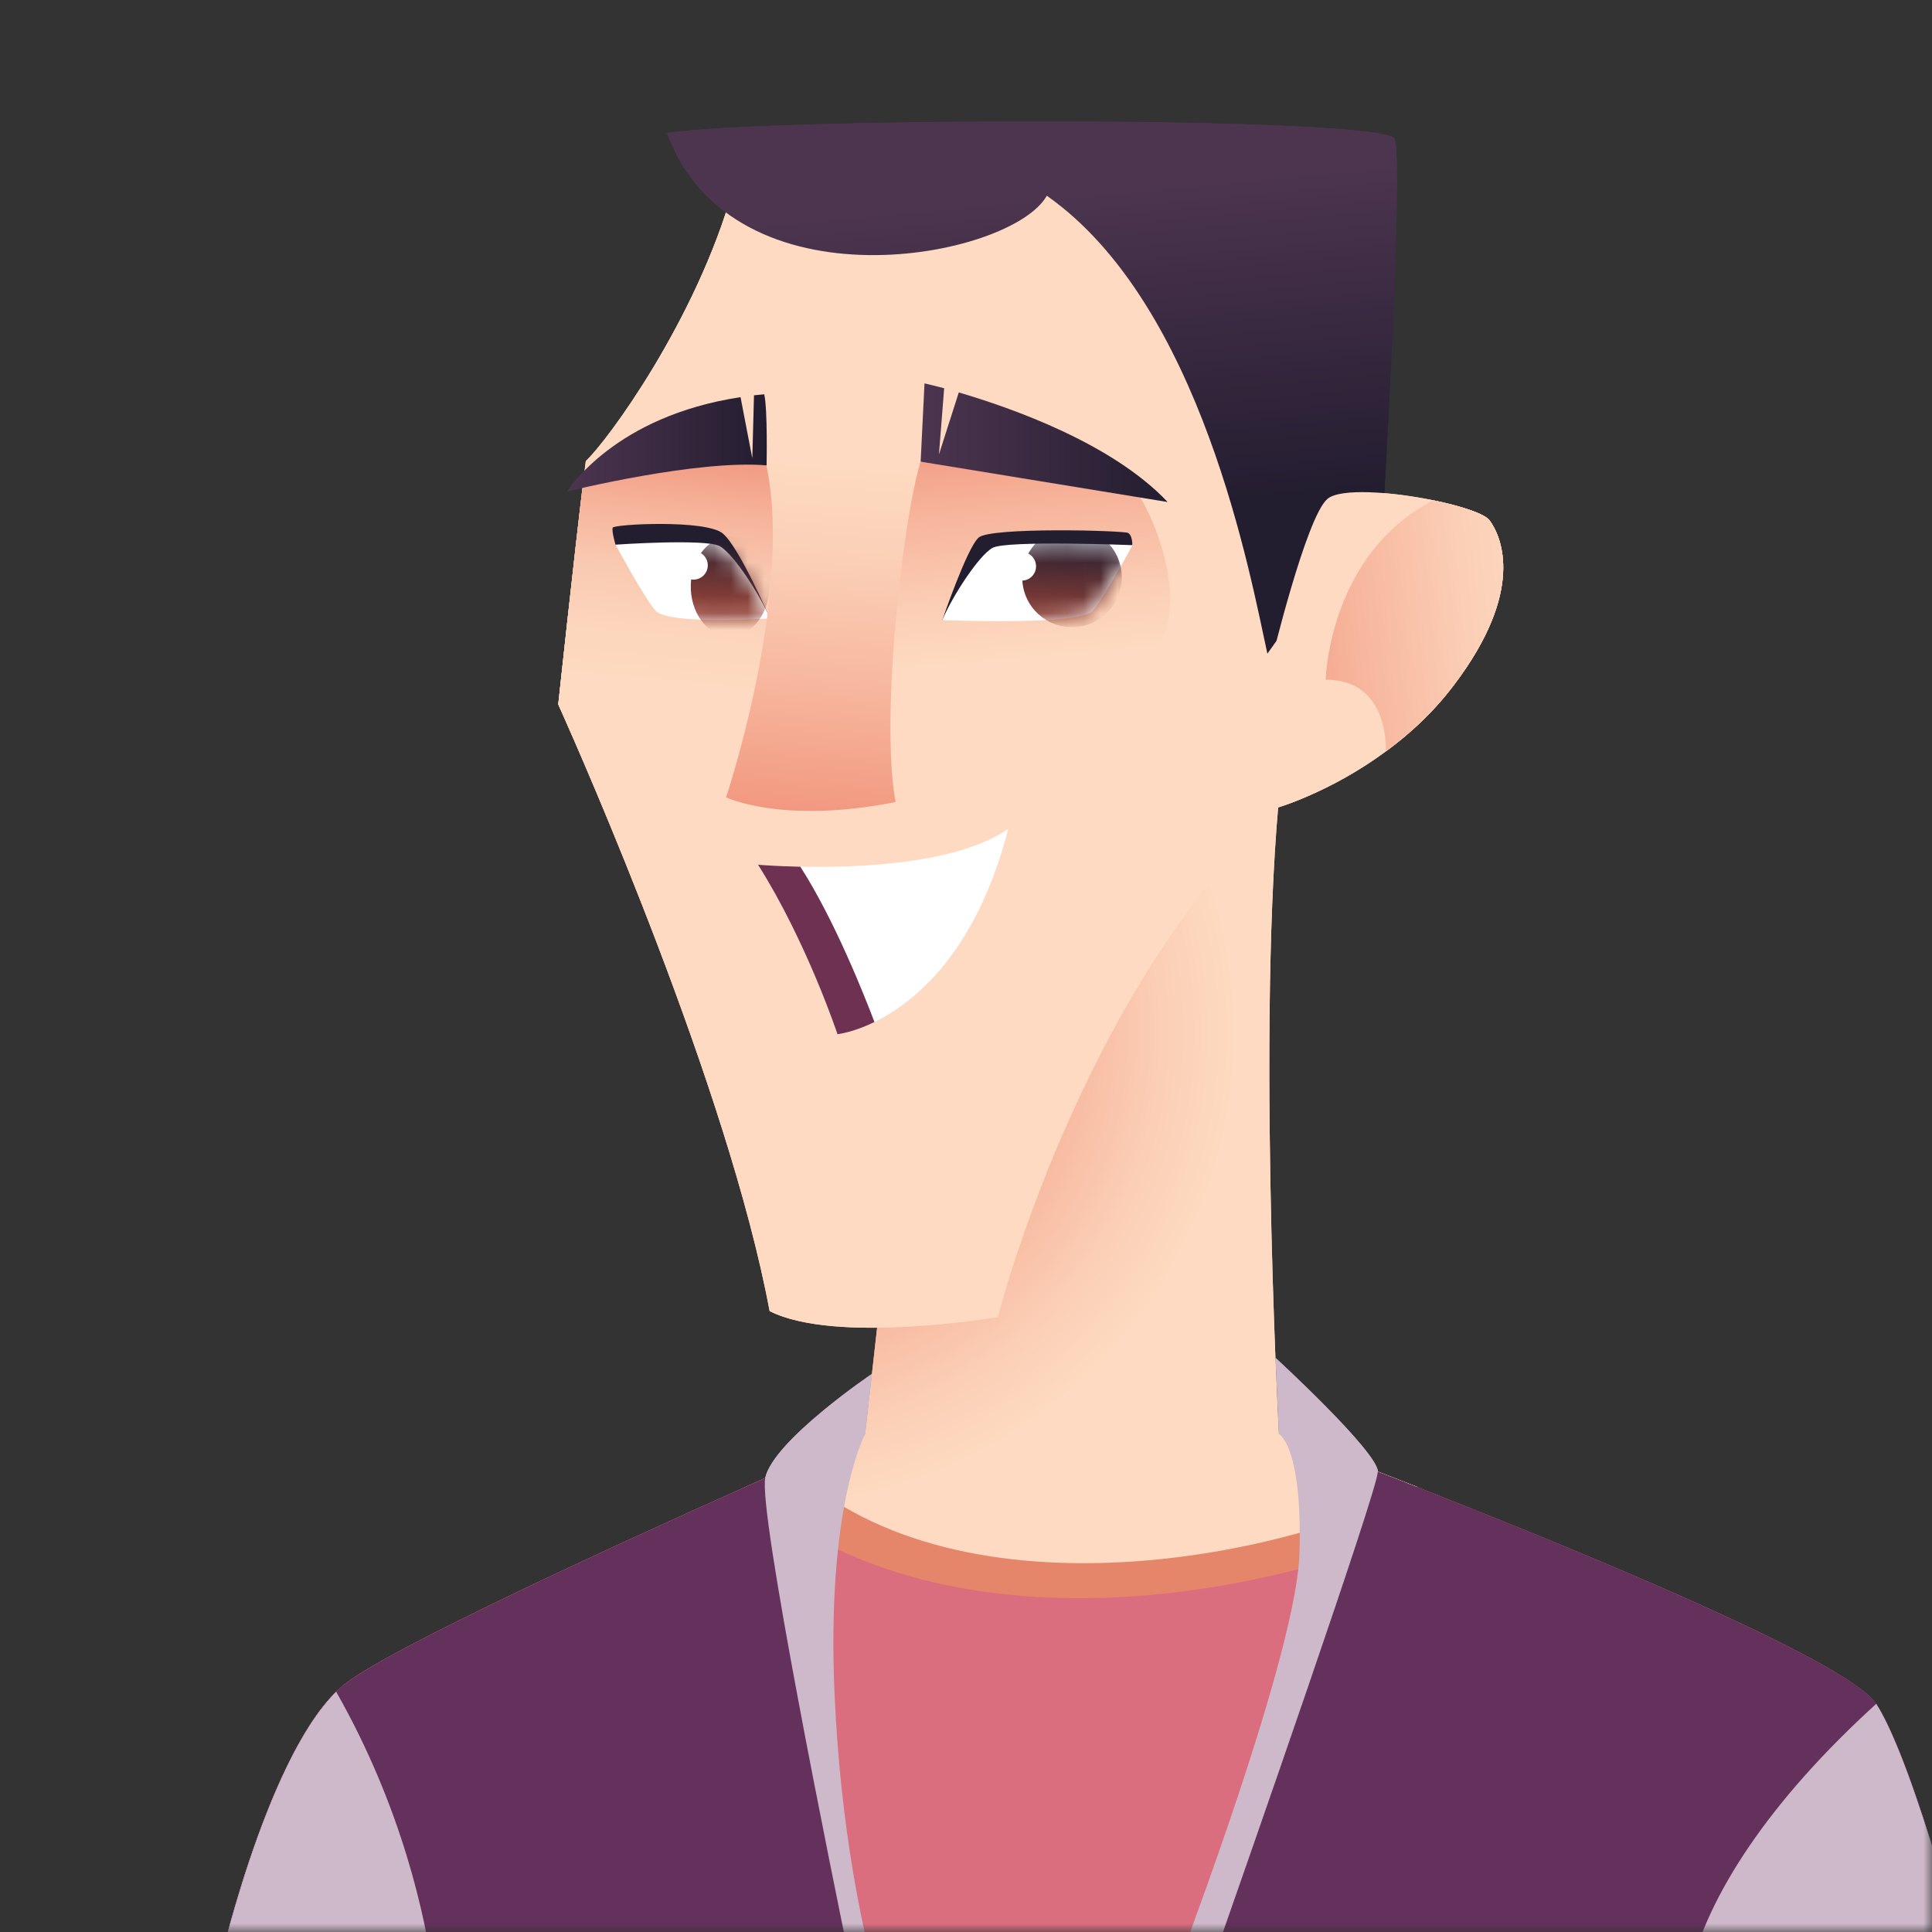 <svg width="115" height="115" viewBox="0 0 115 115" fill="none" xmlns="http://www.w3.org/2000/svg">
<rect x="0" y="0" width="115" height="115" fill="#333333" stroke="none"/>
<g clip-path="url(#clip0_1125_43158)">
<mask id="mask0_1125_43158" style="mask-type:luminance" maskUnits="userSpaceOnUse" x="0" y="0" width="115" height="115">
<path d="M115 0H0V115H115V0Z" fill="white"/>
</mask>
<g mask="url(#mask0_1125_43158)">
<path d="M117.17 117.54H12.92C12.92 117.54 16.05 103.47 20.74 100.08C23.83 97.85 36.17 92.18 44.25 88.56C44.7 88.36 45.13 88.17 45.54 87.98C46.06 87.75 46.55 87.53 47.01 87.33C47.82 86.97 48.55 86.65 49.17 86.37C50.57 85.75 51.43 85.38 51.49 85.35H76.12C76.22 85.39 77.22 85.76 78.83 86.38C79.72 86.72 80.79 87.13 82 87.6C82.73 87.88 83.51 88.19 84.33 88.51C85.23 88.87 86.18 89.24 87.16 89.63C97.06 93.57 110.23 99.15 111.68 101.44C114.02 105.15 117.15 117.53 117.15 117.53L117.17 117.54Z" fill="#DB6E7E"/>
<g style="mix-blend-mode:screen" opacity="0.3">
<path d="M87.18 89.64C78.05 94.64 56.6 99.43 44.25 88.56C45.24 88.11 46.17 87.7 47.01 87.33C49.72 86.13 51.49 85.36 51.49 85.36H76.12C76.12 85.36 79.58 86.65 84.34 88.52C85.24 88.88 86.19 89.25 87.17 89.64H87.18Z" fill="#FCBC3D"/>
</g>
<path d="M76.12 85.36C76.12 85.36 74.69 58.39 76.38 45.23L71.17 47.05L52.67 74.93L51.5 85.35C51.5 85.35 49.72 86.12 47.02 87.32C57.38 96.89 77.41 92.44 84.35 88.5C79.59 86.63 76.13 85.34 76.13 85.34L76.12 85.36Z" fill="url(#paint0_radial_1125_43158)"/>
<path d="M75.9 48.22C64.14 59.53 59.4 78.4 59.4 78.4C59.4 78.4 49.74 80.04 45.81 78.04C43.35 64.82 34.59 44.98 33.37 42.25C33.28 42.04 33.23 41.93 33.23 41.93C33.23 41.93 34.16 33.26 34.73 28.55C34.78 28.15 34.83 27.77 34.87 27.44C36.15 26.26 41.44 19.05 43.62 11.3L59.94 9.29C59.94 9.29 73.71 9.84 75.17 14.67C76.63 19.5 76.27 41.3 75.9 48.22Z" fill="#FDDAC1"/>
<path d="M51.71 41.64C56.76 43.52 66.86 40.66 68.74 38.63C70.62 36.6 69.27 31.77 67.68 29.29C66.1 26.8 54.78 27.5 54.78 27.5C54.78 27.5 52.83 28.61 51.7 41.65L51.71 41.64Z" fill="url(#paint1_linear_1125_43158)"/>
<path d="M45.98 41.79C45.48 42.78 37.17 42.9 33.37 42.24C33.28 42.03 33.23 41.92 33.23 41.92C33.23 41.92 34.16 33.25 34.73 28.54C34.73 28.54 34.75 28.53 34.76 28.52C37.1 26.86 44.28 26.19 45.62 27.69C47.49 31.83 46.59 40.57 45.98 41.78V41.79Z" fill="url(#paint2_linear_1125_43158)"/>
<path d="M39.7 7.91C43.62 18.58 60.22 15.39 62.31 11.65C71.52 18.12 74.44 34.35 75.44 38.91C77.54 35.9 82.37 29.88 82.37 29.88C82.37 29.88 83.56 9.64 83.01 8.27C82.46 6.9 45.99 6.99 39.7 7.91Z" fill="url(#paint3_linear_1125_43158)"/>
<path d="M86.57 40.74C85.34 42.38 83.91 43.69 82.5 44.72C79.12 47.22 75.9 48.12 75.9 48.12L75.63 39.55C75.63 39.55 77.73 30.8 79.01 29.7C79.77 29.04 82.84 29.27 85.32 29.78C86.98 30.12 88.38 30.58 88.67 30.98C89.4 31.98 90.77 35.18 86.57 40.74Z" fill="#FDDAC1"/>
<path d="M86.57 40.74C85.34 42.38 83.91 43.69 82.5 44.72C82.5 43.03 81.91 40.46 78.91 40.46C79 38.48 79.98 32.51 85.32 29.78C86.98 30.12 88.38 30.58 88.67 30.98C89.4 31.98 90.77 35.18 86.57 40.74Z" fill="url(#paint4_linear_1125_43158)"/>
<path d="M69.49 29.88L54.8 27.48L55.03 22.82C55.03 22.82 55.47 22.92 56.2 23.11L55.89 27.05L57.07 23.36C60.21 24.28 66.21 26.39 69.5 29.88H69.49Z" fill="url(#paint5_linear_1125_43158)"/>
<path d="M56.09 36.91C56.09 36.91 57.55 32.63 58.25 32C58.96 31.36 66.86 31.58 67.14 31.72C67.42 31.86 67.4 32.45 67.4 32.45L56.09 36.91Z" fill="url(#paint6_linear_1125_43158)"/>
<path d="M45.62 27.7C41.51 27.35 33.95 29.21 33.77 29.25C33.86 29.11 36.6 24.77 44.08 23.64L44.78 27.28L44.88 23.53C45.08 23.51 45.28 23.49 45.49 23.47C45.7 24.39 45.63 27.7 45.63 27.7H45.62Z" fill="url(#paint7_linear_1125_43158)"/>
<path d="M45.83 36.81C45.83 36.81 44.02 32.6 43.03 31.76C42.04 30.91 36.54 31.2 36.47 31.41C36.4 31.62 36.64 32.43 36.64 32.43L45.83 36.82V36.81Z" fill="url(#paint8_linear_1125_43158)"/>
<path d="M56.09 36.91C56.66 35.54 58.25 33.07 59.08 32.61C59.91 32.15 67.41 32.45 67.41 32.45C67.41 32.45 65.78 35.49 65.04 36.37C64.3 37.25 56.09 36.91 56.09 36.91Z" fill="white"/>
<mask id="mask1_1125_43158" style="mask-type:luminance" maskUnits="userSpaceOnUse" x="56" y="32" width="12" height="5">
<path d="M56.09 36.91C56.66 35.54 58.25 33.07 59.08 32.61C59.91 32.15 67.41 32.45 67.41 32.45C67.41 32.45 65.78 35.49 65.04 36.37C64.3 37.25 56.09 36.91 56.09 36.91Z" fill="white"/>
</mask>
<g mask="url(#mask1_1125_43158)">
<path d="M66.77 34.24C66.84 35.87 65.58 37.26 63.94 37.33C62.3 37.4 60.92 36.14 60.85 34.5C60.78 32.86 62.04 31.48 63.68 31.41C65.32 31.34 66.7 32.6 66.77 34.24Z" fill="url(#paint9_linear_1125_43158)"/>
</g>
<path d="M45.83 36.81C45.26 35.44 43.67 32.97 42.84 32.51C42.01 32.05 36.64 32.42 36.64 32.42C36.64 32.42 38.27 35.46 39.01 36.34C39.75 37.22 45.83 36.81 45.83 36.81Z" fill="white"/>
<mask id="mask2_1125_43158" style="mask-type:luminance" maskUnits="userSpaceOnUse" x="36" y="32" width="10" height="5">
<path d="M45.83 36.81C45.26 35.44 43.67 32.97 42.84 32.51C42.01 32.05 36.64 32.42 36.64 32.42C36.64 32.42 38.27 35.46 39.01 36.34C39.75 37.22 45.83 36.81 45.83 36.81Z" fill="white"/>
</mask>
<g mask="url(#mask2_1125_43158)">
<path d="M41.12 34.78C41.06 36.42 42.06 37.8 43.35 37.87C44.64 37.94 45.73 36.68 45.79 35.04C45.85 33.4 44.85 32.02 43.56 31.95C42.27 31.88 41.18 33.14 41.12 34.78Z" fill="url(#paint10_linear_1125_43158)"/>
</g>
<path d="M60.01 49.36C58.1 56.74 54.42 59.67 52.06 60.83C50.76 61.47 49.85 61.56 49.85 61.56C49.85 61.56 48.02 56.06 45.12 51.47C45.12 51.47 46.12 51.56 47.64 51.59C51.02 51.66 56.94 51.45 60 49.35L60.01 49.36Z" fill="white"/>
<path d="M52.06 60.83C50.76 61.47 49.85 61.56 49.85 61.56C49.85 61.56 48.02 56.06 45.12 51.47C45.12 51.47 46.12 51.56 47.64 51.59C49.7 54.8 51.47 59.31 52.05 60.83H52.06Z" fill="#6E3152"/>
<path d="M51.34 117.54H12.92C12.92 117.54 15.73 104.92 20.01 100.7C20.25 100.46 20.49 100.25 20.74 100.08C23.83 97.85 36.17 92.18 44.25 88.56C44.7 88.36 45.13 88.17 45.54 87.98C46.06 87.75 46.55 87.53 47.01 87.33C47.82 86.97 48.55 86.65 49.17 86.37C47.36 98.52 49.62 112.11 51.34 117.53V117.54Z" fill="#64315C"/>
<path d="M117.17 117.54H71.31C73.12 112.49 78.53 96.58 78.85 86.38C79.74 86.72 80.81 87.13 82.02 87.6C82.75 87.88 83.53 88.19 84.35 88.51C85.25 88.87 86.2 89.24 87.18 89.63C97.04 93.56 110.14 99.11 111.68 101.41C111.68 101.41 111.69 101.43 111.7 101.44C114.04 105.15 117.17 117.53 117.17 117.53V117.54Z" fill="#64315C"/>
<path d="M25.79 117.54H12.92C12.92 117.54 15.73 104.92 20.01 100.7C23.94 107.61 25.32 114.12 25.79 117.54Z" fill="#CEB9CB"/>
<path d="M117.17 117.54H100.54C101.62 112.83 105.33 107.19 111.68 101.42C111.68 101.42 111.69 101.44 111.7 101.45C114.04 105.16 117.17 117.54 117.17 117.54Z" fill="#CEB9CB"/>
<path d="M45.62 27.7C47.24 35.46 43.22 47.46 43.22 47.46C43.22 47.46 46.54 49.08 53.31 47.74C52.39 42.73 53.73 31.02 54.79 27.49C49.92 25.66 45.62 27.7 45.62 27.7Z" fill="url(#paint11_linear_1125_43158)"/>
<path d="M61.67 33.71C61.67 34.18 61.29 34.56 60.82 34.56C60.35 34.56 59.97 34.18 59.97 33.71C59.97 33.24 60.35 32.86 60.82 32.86C61.29 32.86 61.67 33.24 61.67 33.71Z" fill="white"/>
<path d="M42.13 33.65C42.13 34.12 41.75 34.5 41.28 34.5C40.81 34.5 40.43 34.12 40.43 33.65C40.43 33.18 40.81 32.8 41.28 32.8C41.75 32.8 42.13 33.18 42.13 33.65Z" fill="white"/>
<path d="M52.07 117.54H50.75C49.41 111.06 45.14 90 45.55 87.98C45.55 87.98 45.55 87.97 45.55 87.96C46.07 85.72 51.9 81.78 51.9 81.78L51.5 85.35C51.44 85.47 49.17 89.75 49.68 100.94C50.04 108.91 51.34 114.76 52.07 117.53V117.54Z" fill="#CEB9CB"/>
<path d="M82.01 87.61C82.01 88.67 74.25 110.86 71.91 117.54H69.9C71.87 112.32 77.21 97.69 77.35 92.44C77.52 86.28 76.24 85.43 76.13 85.36L75.93 80.83C75.93 80.83 82.01 86.42 82.02 87.61H82.01Z" fill="#CEB9CB"/>
<path d="M117.17 117.54H12.92C12.92 117.54 16.05 103.47 20.74 100.08C23.83 97.85 36.17 92.18 44.25 88.56C44.7 88.36 45.13 88.17 45.54 87.98C46.06 87.75 46.55 87.53 47.01 87.33C47.82 86.97 48.55 86.65 49.17 86.37C50.57 85.75 51.43 85.38 51.49 85.35H76.12C76.22 85.39 77.22 85.76 78.83 86.38C79.72 86.72 80.79 87.13 82 87.6C82.73 87.88 83.51 88.19 84.33 88.51C85.23 88.87 86.18 89.24 87.16 89.63C97.06 93.57 110.23 99.15 111.68 101.44C114.02 105.15 117.15 117.53 117.15 117.53L117.17 117.54Z" fill="#DB6E7E"/>
<g style="mix-blend-mode:screen" opacity="0.3">
<path d="M87.18 89.64C78.05 94.64 56.6 99.43 44.25 88.56C45.24 88.11 46.17 87.7 47.01 87.33C49.72 86.13 51.49 85.36 51.49 85.36H76.12C76.12 85.36 79.58 86.65 84.34 88.52C85.24 88.88 86.19 89.25 87.17 89.64H87.18Z" fill="#FCBC3D"/>
</g>
<path d="M76.12 85.36C76.12 85.36 74.69 58.39 76.38 45.23L71.17 47.05L52.67 74.93L51.5 85.35C51.5 85.35 49.72 86.12 47.02 87.32C57.38 96.89 77.41 92.44 84.35 88.5C79.59 86.63 76.13 85.34 76.13 85.34L76.12 85.36Z" fill="url(#paint12_radial_1125_43158)"/>
<path d="M75.9 48.22C64.14 59.53 59.4 78.4 59.4 78.4C59.4 78.4 49.74 80.04 45.81 78.04C43.35 64.82 34.59 44.98 33.37 42.25C33.28 42.04 33.23 41.93 33.23 41.93C33.23 41.93 34.16 33.26 34.73 28.55C34.78 28.15 34.83 27.77 34.87 27.44C36.15 26.26 41.44 19.05 43.62 11.3L59.94 9.29C59.94 9.29 73.71 9.84 75.17 14.67C76.63 19.5 76.27 41.3 75.9 48.22Z" fill="#FDDAC1"/>
<path d="M51.71 41.64C56.76 43.52 66.86 40.66 68.74 38.63C70.62 36.6 69.27 31.77 67.68 29.29C66.1 26.8 54.78 27.5 54.78 27.5C54.78 27.5 52.83 28.61 51.7 41.65L51.71 41.64Z" fill="url(#paint13_linear_1125_43158)"/>
<path d="M45.98 41.79C45.48 42.78 37.17 42.9 33.37 42.24C33.28 42.03 33.23 41.92 33.23 41.92C33.23 41.92 34.16 33.25 34.73 28.54C34.73 28.54 34.75 28.53 34.76 28.52C37.1 26.86 44.28 26.19 45.62 27.69C47.49 31.83 46.59 40.57 45.98 41.78V41.79Z" fill="url(#paint14_linear_1125_43158)"/>
<path d="M39.7 7.91C43.62 18.58 60.22 15.39 62.31 11.65C71.52 18.12 74.44 34.35 75.44 38.91C77.54 35.9 82.37 29.88 82.37 29.88C82.37 29.88 83.56 9.64 83.01 8.27C82.46 6.9 45.99 6.99 39.7 7.91Z" fill="url(#paint15_linear_1125_43158)"/>
<path d="M86.57 40.74C85.34 42.38 83.91 43.69 82.5 44.72C79.12 47.22 75.9 48.12 75.9 48.12L75.63 39.55C75.63 39.55 77.73 30.8 79.01 29.7C79.77 29.04 82.84 29.27 85.32 29.78C86.98 30.12 88.38 30.58 88.67 30.98C89.4 31.98 90.77 35.18 86.57 40.74Z" fill="#FDDAC1"/>
<path d="M86.57 40.74C85.34 42.38 83.91 43.69 82.5 44.72C82.5 43.03 81.91 40.46 78.91 40.46C79 38.48 79.98 32.51 85.32 29.78C86.98 30.12 88.38 30.58 88.67 30.98C89.4 31.98 90.77 35.18 86.57 40.74Z" fill="url(#paint16_linear_1125_43158)"/>
<path d="M69.49 29.88L54.8 27.48L55.03 22.82C55.03 22.82 55.47 22.92 56.2 23.11L55.89 27.05L57.07 23.36C60.21 24.28 66.21 26.39 69.5 29.88H69.49Z" fill="url(#paint17_linear_1125_43158)"/>
<path d="M56.09 36.91C56.09 36.91 57.55 32.63 58.25 32C58.96 31.36 66.86 31.58 67.14 31.72C67.42 31.86 67.4 32.45 67.4 32.45L56.09 36.91Z" fill="url(#paint18_linear_1125_43158)"/>
<path d="M45.62 27.7C41.51 27.35 33.95 29.21 33.77 29.25C33.86 29.11 36.6 24.77 44.08 23.64L44.78 27.28L44.88 23.53C45.08 23.51 45.28 23.49 45.49 23.47C45.7 24.39 45.63 27.7 45.63 27.7H45.62Z" fill="url(#paint19_linear_1125_43158)"/>
<path d="M45.83 36.81C45.83 36.81 44.02 32.6 43.03 31.76C42.04 30.91 36.54 31.2 36.47 31.41C36.4 31.62 36.64 32.43 36.64 32.43L45.83 36.82V36.81Z" fill="url(#paint20_linear_1125_43158)"/>
<path d="M56.09 36.91C56.66 35.54 58.25 33.07 59.08 32.61C59.91 32.15 67.41 32.45 67.41 32.45C67.41 32.45 65.78 35.49 65.04 36.37C64.3 37.25 56.09 36.91 56.09 36.91Z" fill="white"/>
<mask id="mask3_1125_43158" style="mask-type:luminance" maskUnits="userSpaceOnUse" x="56" y="32" width="12" height="5">
<path d="M56.09 36.91C56.66 35.54 58.25 33.07 59.08 32.61C59.91 32.15 67.41 32.45 67.41 32.45C67.41 32.45 65.78 35.49 65.04 36.37C64.3 37.25 56.09 36.91 56.09 36.91Z" fill="white"/>
</mask>
<g mask="url(#mask3_1125_43158)">
<path d="M66.77 34.24C66.84 35.87 65.58 37.26 63.94 37.33C62.3 37.4 60.92 36.14 60.85 34.5C60.78 32.86 62.04 31.48 63.68 31.41C65.32 31.34 66.7 32.6 66.77 34.24Z" fill="url(#paint21_linear_1125_43158)"/>
</g>
<path d="M45.83 36.81C45.26 35.44 43.67 32.97 42.84 32.51C42.01 32.05 36.64 32.42 36.64 32.42C36.64 32.42 38.27 35.46 39.01 36.34C39.75 37.22 45.83 36.81 45.83 36.81Z" fill="white"/>
<mask id="mask4_1125_43158" style="mask-type:luminance" maskUnits="userSpaceOnUse" x="36" y="32" width="10" height="5">
<path d="M45.83 36.81C45.26 35.44 43.67 32.97 42.84 32.51C42.01 32.05 36.64 32.42 36.64 32.42C36.64 32.42 38.27 35.46 39.01 36.34C39.75 37.22 45.83 36.81 45.83 36.81Z" fill="white"/>
</mask>
<g mask="url(#mask4_1125_43158)">
<path d="M41.12 34.78C41.06 36.42 42.06 37.8 43.35 37.87C44.64 37.94 45.73 36.68 45.79 35.04C45.85 33.4 44.85 32.02 43.56 31.95C42.27 31.88 41.18 33.14 41.12 34.78Z" fill="url(#paint22_linear_1125_43158)"/>
</g>
<path d="M60.01 49.36C58.1 56.74 54.42 59.67 52.06 60.83C50.76 61.47 49.85 61.56 49.85 61.56C49.85 61.56 48.02 56.06 45.12 51.47C45.12 51.47 46.12 51.56 47.64 51.59C51.02 51.66 56.94 51.45 60 49.35L60.01 49.36Z" fill="white"/>
<path d="M52.06 60.83C50.76 61.47 49.85 61.56 49.85 61.56C49.85 61.56 48.02 56.06 45.12 51.47C45.12 51.47 46.12 51.56 47.64 51.59C49.7 54.8 51.47 59.31 52.05 60.83H52.06Z" fill="#6E3152"/>
<path d="M51.34 117.54H12.92C12.92 117.54 15.73 104.92 20.01 100.7C20.25 100.46 20.49 100.25 20.74 100.08C23.83 97.85 36.17 92.18 44.25 88.56C44.7 88.36 45.13 88.17 45.54 87.98C46.06 87.75 46.55 87.53 47.01 87.33C47.82 86.97 48.55 86.65 49.17 86.37C47.36 98.52 49.62 112.11 51.34 117.53V117.54Z" fill="#64315C"/>
<path d="M117.17 117.54H71.31C73.12 112.49 78.53 96.58 78.85 86.38C79.74 86.72 80.81 87.13 82.02 87.6C82.75 87.88 83.53 88.19 84.35 88.51C85.25 88.87 86.2 89.24 87.18 89.63C97.04 93.56 110.14 99.11 111.68 101.41C111.68 101.41 111.69 101.43 111.7 101.44C114.04 105.15 117.17 117.53 117.17 117.53V117.54Z" fill="#64315C"/>
<path d="M25.79 117.54H12.92C12.92 117.54 15.73 104.92 20.01 100.7C23.94 107.61 25.32 114.12 25.79 117.54Z" fill="#CEB9CB"/>
<path d="M117.17 117.54H100.54C101.62 112.83 105.33 107.19 111.68 101.42C111.68 101.42 111.69 101.44 111.7 101.45C114.04 105.16 117.17 117.54 117.17 117.54Z" fill="#CEB9CB"/>
<path d="M45.62 27.7C47.24 35.46 43.22 47.46 43.22 47.46C43.22 47.46 46.54 49.08 53.31 47.74C52.39 42.73 53.73 31.02 54.79 27.49C49.92 25.66 45.62 27.7 45.62 27.7Z" fill="url(#paint23_linear_1125_43158)"/>
<path d="M61.67 33.71C61.67 34.18 61.29 34.56 60.82 34.56C60.35 34.56 59.97 34.18 59.97 33.71C59.97 33.24 60.35 32.86 60.82 32.86C61.29 32.86 61.67 33.24 61.67 33.71Z" fill="white"/>
<path d="M42.13 33.65C42.13 34.12 41.75 34.5 41.28 34.5C40.81 34.5 40.43 34.12 40.43 33.65C40.43 33.18 40.81 32.8 41.28 32.8C41.75 32.8 42.13 33.18 42.13 33.65Z" fill="white"/>
<path d="M52.07 117.54H50.75C49.41 111.06 45.14 90 45.55 87.98C45.55 87.98 45.55 87.97 45.55 87.96C46.07 85.72 51.9 81.78 51.9 81.78L51.5 85.35C51.44 85.47 49.17 89.75 49.68 100.94C50.04 108.91 51.34 114.76 52.07 117.53V117.54Z" fill="#CEB9CB"/>
<path d="M82.01 87.61C82.01 88.67 74.25 110.86 71.91 117.54H69.9C71.87 112.32 77.21 97.69 77.35 92.44C77.52 86.28 76.24 85.43 76.13 85.36L75.93 80.83C75.93 80.83 82.01 86.42 82.02 87.61H82.01Z" fill="#CEB9CB"/>
</g>
</g>
<defs>
<radialGradient id="paint0_radial_1125_43158" cx="0" cy="0" r="1" gradientUnits="userSpaceOnUse" gradientTransform="translate(45.48 61.51) scale(28.1 28.1)">
<stop stop-color="#E76048"/>
<stop offset="0.25" stop-color="#ED856D"/>
<stop offset="0.59" stop-color="#F6B39A"/>
<stop offset="0.85" stop-color="#FBCFB6"/>
<stop offset="1" stop-color="#FDDAC1"/>
</radialGradient>
<linearGradient id="paint1_linear_1125_43158" x1="58.76" y1="16.72" x2="60.75" y2="39.25" gradientUnits="userSpaceOnUse">
<stop stop-color="#E76048"/>
<stop offset="0.25" stop-color="#ED856D"/>
<stop offset="0.59" stop-color="#F6B39A"/>
<stop offset="0.85" stop-color="#FBCFB6"/>
<stop offset="1" stop-color="#FDDAC1"/>
</linearGradient>
<linearGradient id="paint2_linear_1125_43158" x1="41.69" y1="21.46" x2="39.85" y2="40.78" gradientUnits="userSpaceOnUse">
<stop stop-color="#E76048"/>
<stop offset="0.07" stop-color="#E96F57"/>
<stop offset="0.26" stop-color="#F0957D"/>
<stop offset="0.46" stop-color="#F6B39A"/>
<stop offset="0.64" stop-color="#F9C8B0"/>
<stop offset="0.83" stop-color="#FCD5BC"/>
<stop offset="1" stop-color="#FDDAC1"/>
</linearGradient>
<linearGradient id="paint3_linear_1125_43158" x1="61.71" y1="11.62" x2="63.5" y2="30.89" gradientUnits="userSpaceOnUse">
<stop stop-color="#4D354F"/>
<stop offset="1" stop-color="#231D30"/>
</linearGradient>
<linearGradient id="paint4_linear_1125_43158" x1="63.49" y1="39.25" x2="91.69" y2="36.49" gradientUnits="userSpaceOnUse">
<stop stop-color="#E76048"/>
<stop offset="0.25" stop-color="#ED856D"/>
<stop offset="0.59" stop-color="#F6B39A"/>
<stop offset="0.85" stop-color="#FBCFB6"/>
<stop offset="1" stop-color="#FDDAC1"/>
</linearGradient>
<linearGradient id="paint5_linear_1125_43158" x1="54.79" y1="26.36" x2="69.49" y2="26.36" gradientUnits="userSpaceOnUse">
<stop stop-color="#4D354F"/>
<stop offset="1" stop-color="#231D30"/>
</linearGradient>
<linearGradient id="paint6_linear_1125_43158" x1="61.43" y1="23.35" x2="61.62" y2="30.26" gradientUnits="userSpaceOnUse">
<stop stop-color="#4D354F"/>
<stop offset="1" stop-color="#231D30"/>
</linearGradient>
<linearGradient id="paint7_linear_1125_43158" x1="33.77" y1="26.35" x2="45.63" y2="26.35" gradientUnits="userSpaceOnUse">
<stop stop-color="#4D354F"/>
<stop offset="1" stop-color="#231D30"/>
</linearGradient>
<linearGradient id="paint8_linear_1125_43158" x1="40.86" y1="24.26" x2="41.06" y2="31.17" gradientUnits="userSpaceOnUse">
<stop stop-color="#4D354F"/>
<stop offset="1" stop-color="#231D30"/>
</linearGradient>
<linearGradient id="paint9_linear_1125_43158" x1="63.69" y1="36.92" x2="63.92" y2="32.08" gradientUnits="userSpaceOnUse">
<stop stop-color="#914238"/>
<stop offset="1" stop-color="#231D30"/>
</linearGradient>
<linearGradient id="paint10_linear_1125_43158" x1="43.39" y1="36.25" x2="43.62" y2="31.4" gradientUnits="userSpaceOnUse">
<stop stop-color="#914238"/>
<stop offset="1" stop-color="#231D30"/>
</linearGradient>
<linearGradient id="paint11_linear_1125_43158" x1="49.84" y1="27.65" x2="47.24" y2="60.61" gradientUnits="userSpaceOnUse">
<stop stop-color="#FDDAC1"/>
<stop offset="0.15" stop-color="#FBD1B8"/>
<stop offset="0.38" stop-color="#F7B9A0"/>
<stop offset="0.68" stop-color="#F09279"/>
<stop offset="1" stop-color="#E76048"/>
</linearGradient>
<radialGradient id="paint12_radial_1125_43158" cx="0" cy="0" r="1" gradientUnits="userSpaceOnUse" gradientTransform="translate(45.48 61.51) scale(28.1 28.1)">
<stop stop-color="#E76048"/>
<stop offset="0.25" stop-color="#ED856D"/>
<stop offset="0.59" stop-color="#F6B39A"/>
<stop offset="0.85" stop-color="#FBCFB6"/>
<stop offset="1" stop-color="#FDDAC1"/>
</radialGradient>
<linearGradient id="paint13_linear_1125_43158" x1="58.76" y1="16.72" x2="60.75" y2="39.25" gradientUnits="userSpaceOnUse">
<stop stop-color="#E76048"/>
<stop offset="0.25" stop-color="#ED856D"/>
<stop offset="0.59" stop-color="#F6B39A"/>
<stop offset="0.85" stop-color="#FBCFB6"/>
<stop offset="1" stop-color="#FDDAC1"/>
</linearGradient>
<linearGradient id="paint14_linear_1125_43158" x1="41.69" y1="21.46" x2="39.85" y2="40.78" gradientUnits="userSpaceOnUse">
<stop stop-color="#E76048"/>
<stop offset="0.07" stop-color="#E96F57"/>
<stop offset="0.26" stop-color="#F0957D"/>
<stop offset="0.46" stop-color="#F6B39A"/>
<stop offset="0.64" stop-color="#F9C8B0"/>
<stop offset="0.83" stop-color="#FCD5BC"/>
<stop offset="1" stop-color="#FDDAC1"/>
</linearGradient>
<linearGradient id="paint15_linear_1125_43158" x1="61.71" y1="11.62" x2="63.5" y2="30.89" gradientUnits="userSpaceOnUse">
<stop stop-color="#4D354F"/>
<stop offset="1" stop-color="#231D30"/>
</linearGradient>
<linearGradient id="paint16_linear_1125_43158" x1="63.49" y1="39.25" x2="91.69" y2="36.49" gradientUnits="userSpaceOnUse">
<stop stop-color="#E76048"/>
<stop offset="0.25" stop-color="#ED856D"/>
<stop offset="0.59" stop-color="#F6B39A"/>
<stop offset="0.85" stop-color="#FBCFB6"/>
<stop offset="1" stop-color="#FDDAC1"/>
</linearGradient>
<linearGradient id="paint17_linear_1125_43158" x1="54.79" y1="26.36" x2="69.49" y2="26.36" gradientUnits="userSpaceOnUse">
<stop stop-color="#4D354F"/>
<stop offset="1" stop-color="#231D30"/>
</linearGradient>
<linearGradient id="paint18_linear_1125_43158" x1="61.43" y1="23.35" x2="61.62" y2="30.26" gradientUnits="userSpaceOnUse">
<stop stop-color="#4D354F"/>
<stop offset="1" stop-color="#231D30"/>
</linearGradient>
<linearGradient id="paint19_linear_1125_43158" x1="33.77" y1="26.35" x2="45.63" y2="26.35" gradientUnits="userSpaceOnUse">
<stop stop-color="#4D354F"/>
<stop offset="1" stop-color="#231D30"/>
</linearGradient>
<linearGradient id="paint20_linear_1125_43158" x1="40.86" y1="24.26" x2="41.06" y2="31.17" gradientUnits="userSpaceOnUse">
<stop stop-color="#4D354F"/>
<stop offset="1" stop-color="#231D30"/>
</linearGradient>
<linearGradient id="paint21_linear_1125_43158" x1="63.69" y1="36.92" x2="63.92" y2="32.08" gradientUnits="userSpaceOnUse">
<stop stop-color="#914238"/>
<stop offset="1" stop-color="#231D30"/>
</linearGradient>
<linearGradient id="paint22_linear_1125_43158" x1="43.39" y1="36.25" x2="43.62" y2="31.4" gradientUnits="userSpaceOnUse">
<stop stop-color="#914238"/>
<stop offset="1" stop-color="#231D30"/>
</linearGradient>
<linearGradient id="paint23_linear_1125_43158" x1="49.84" y1="27.65" x2="47.24" y2="60.61" gradientUnits="userSpaceOnUse">
<stop stop-color="#FDDAC1"/>
<stop offset="0.15" stop-color="#FBD1B8"/>
<stop offset="0.38" stop-color="#F7B9A0"/>
<stop offset="0.68" stop-color="#F09279"/>
<stop offset="1" stop-color="#E76048"/>
</linearGradient>
<clipPath id="clip0_1125_43158">
<rect width="115" height="115" fill="white"/>
</clipPath>
</defs>
</svg>
